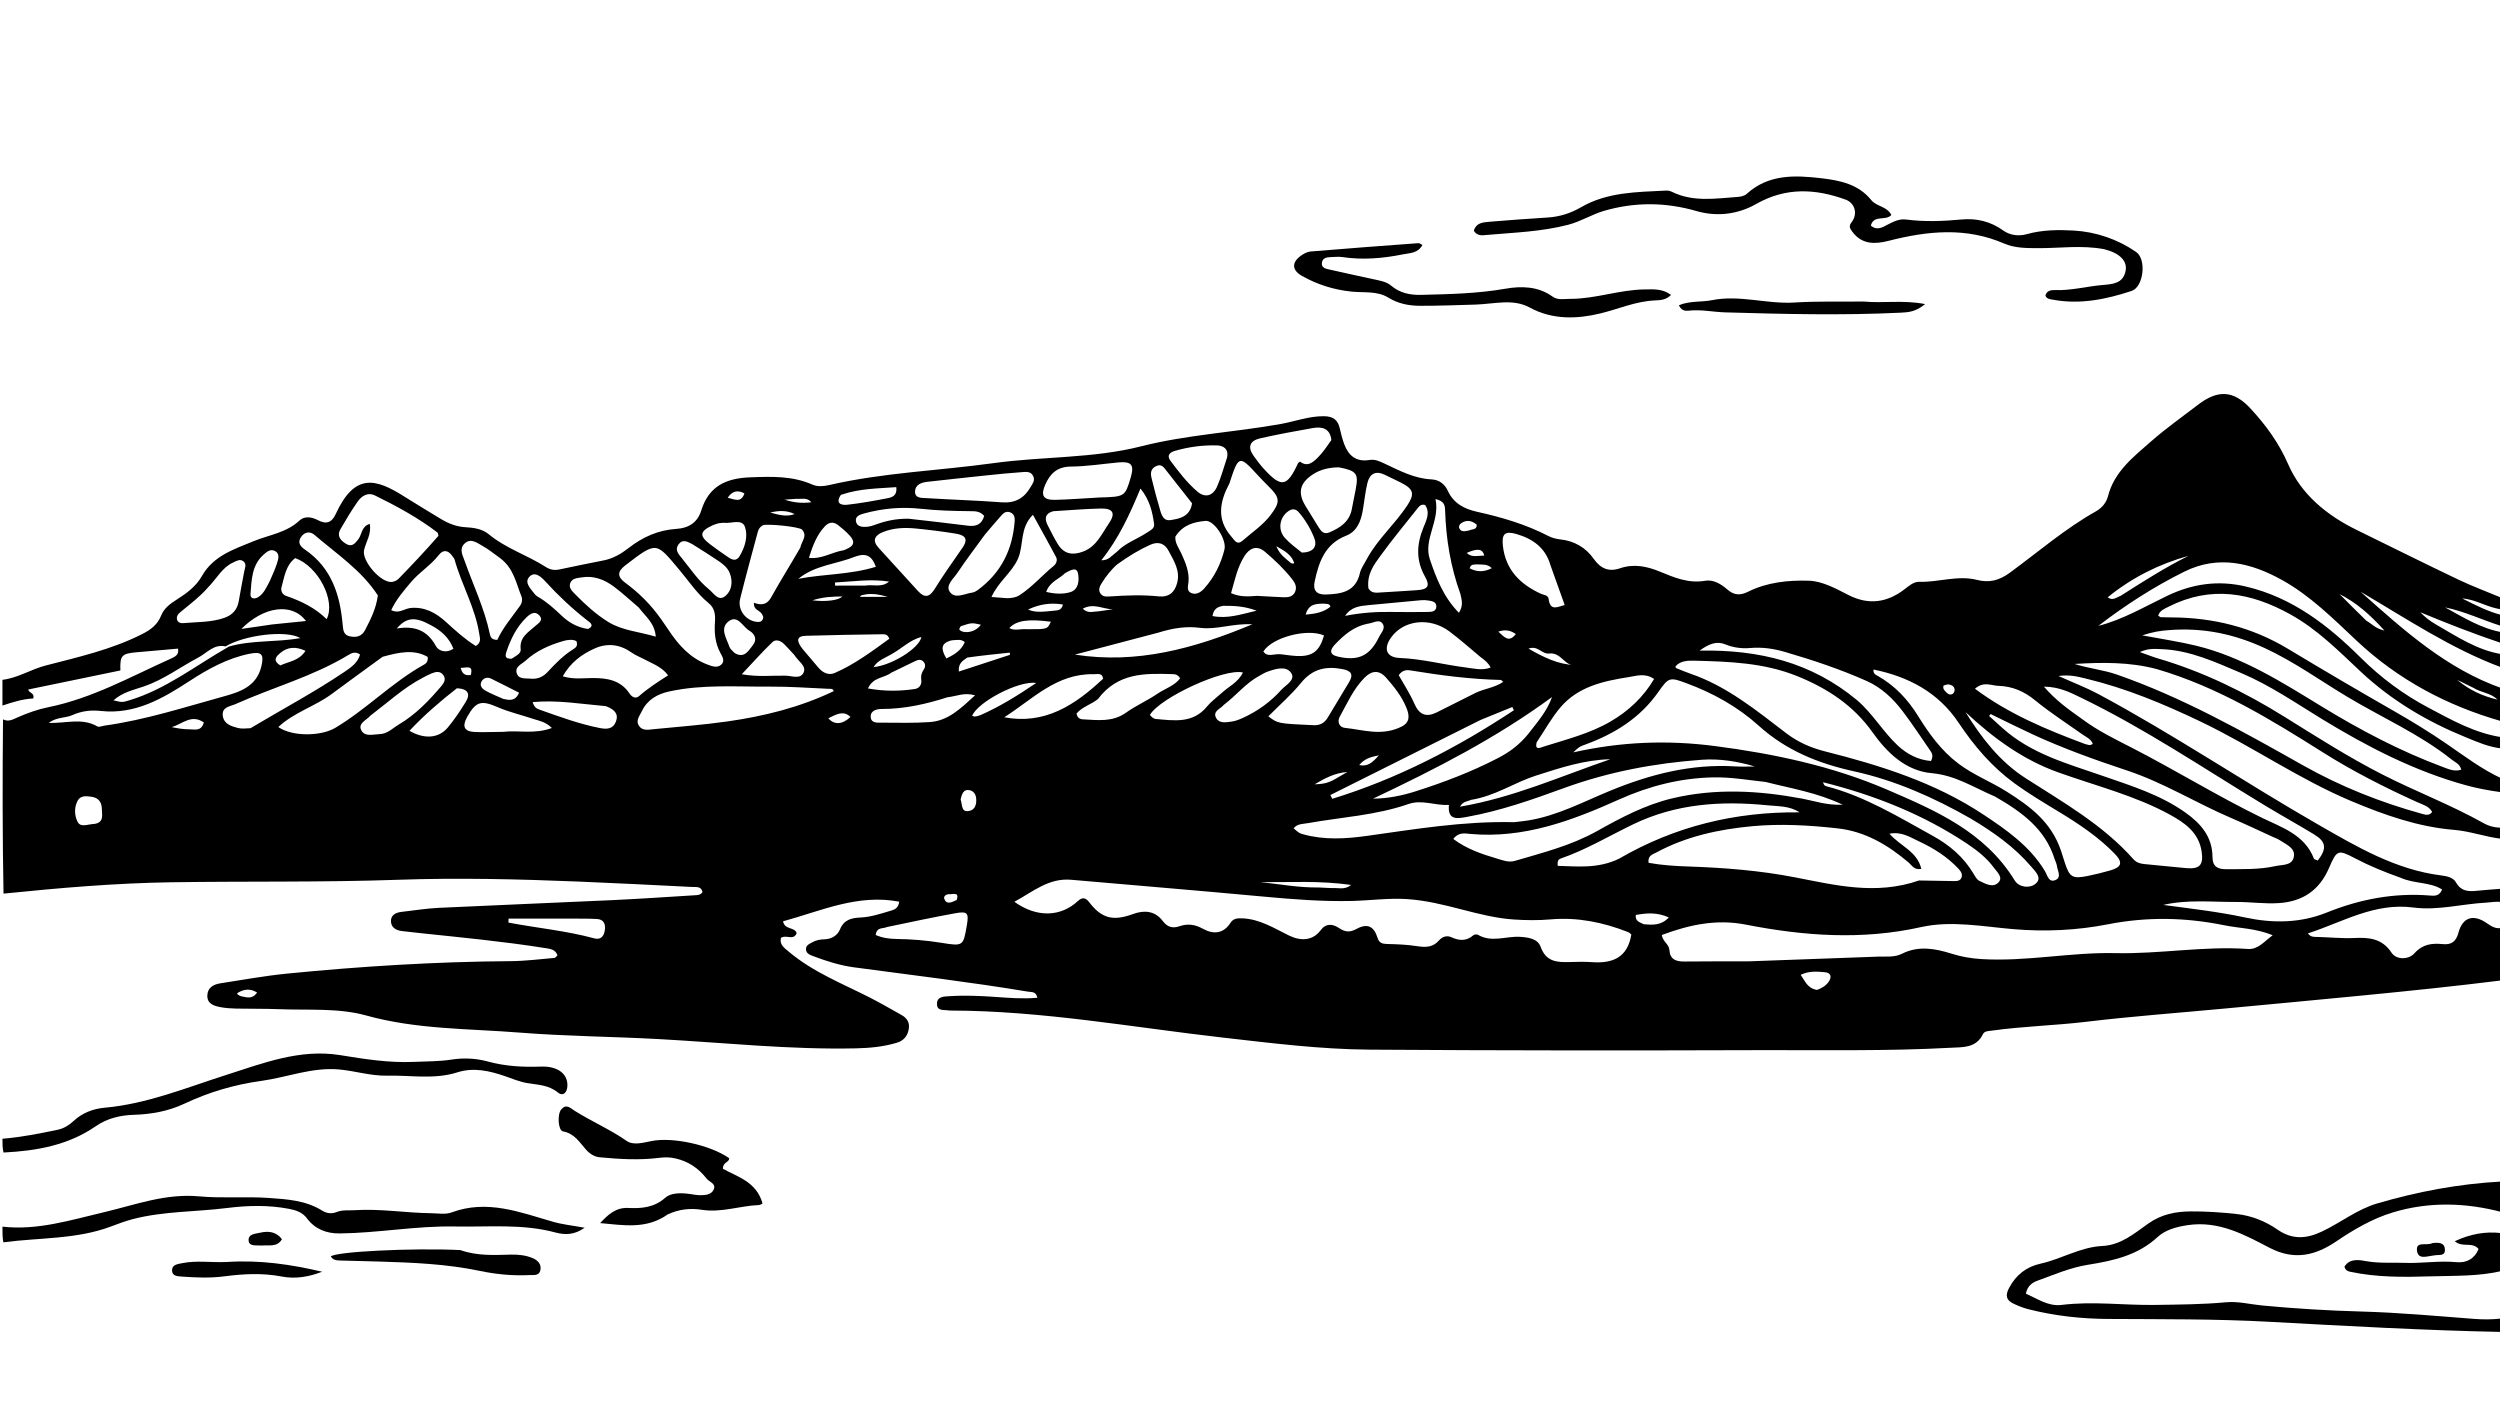 <svg version="1.1" id="Layer_1" xmlns="http://www.w3.org/2000/svg" xmlns:xlink="http://www.w3.org/1999/xlink" x="0px" y="0px"
	 width="100%" viewBox="0 0 1024 576" enable-background="new 0 0 1024 576" xml:space="preserve">
<path fill="#000000" opacity="1" stroke="none" 
	d="
M1025,401.531 
	C1005.959,403.917 986.923,405.878 967.876,407.737 
	C948.828,409.596 929.771,411.361 910.716,413.15 
	C892,414.908 873.238,416.275 854.581,418.516 
	C841.68,420.066 828.683,420.345 815.821,422.149 
	C814.487,422.336 812.855,422.285 812.239,423.55 
	C809.389,429.407 803.919,428.893 798.853,429.169 
	C772.552,430.605 746.219,430.052 719.903,430.142 
	C666.94,430.325 613.975,430.3 561.014,429.935 
	C540.873,429.797 520.85,427.272 500.831,424.992 
	C463.811,420.777 427.035,414.032 389.606,413.922 
	C389.273,413.921 388.932,413.941 388.608,413.88 
	C386.641,413.508 383.67,414.325 383.79,411.036 
	C383.898,408.067 386.744,408.191 388.774,408.052 
	C395.097,407.62 401.424,407.901 407.747,408.343 
	C413.357,408.735 418.979,409.219 424.902,408.686 
	C424.385,405.987 422.497,406.421 421.01,406.173 
	C397.365,402.23 373.562,399.429 349.814,396.221 
	C344.028,395.44 338.45,393.665 332.983,391.594 
	C331.525,391.042 330.041,390.429 330.135,388.595 
	C330.214,387.057 331.668,386.549 332.824,385.908 
	C334.318,385.08 335.942,384.779 337.632,384.742 
	C340.595,384.678 343.05,383.161 344.062,380.67 
	C345.716,376.599 348.9,375.985 352.494,375.812 
	C356.713,375.609 360.666,374.273 364.649,373.089 
	C366.174,372.636 367.941,372.209 368.322,369.336 
	C351.339,366.063 336.331,373.115 320.738,377.368 
	C321.412,380.961 325.455,379.587 326.33,382.21 
	C325.023,385.444 322.062,382.676 319.896,384.136 
	C319.158,386.915 321.278,388.292 323.155,389.871 
	C333.108,398.24 345.141,402.904 356.529,408.727 
	C360.818,410.92 364.983,413.355 369.193,415.7 
	C371.43,416.946 372.681,418.737 372.241,421.432 
	C371.766,424.339 370.189,426.256 367.331,427.114 
	C361.862,428.756 356.273,429.279 350.571,429.404 
	C323.542,429.999 296.69,427.075 269.763,425.606 
	C250.811,424.573 231.796,424.453 212.886,422.954 
	C191.88,421.289 170.696,421.694 149.995,415.946 
	C138.523,412.76 126.182,413.855 114.214,413.362 
	C108.389,413.122 102.551,413.249 96.721,413.118 
	C94.563,413.069 92.379,412.928 90.266,412.521 
	C87.589,412.005 84.79,411.153 84.926,407.682 
	C85.054,404.453 87.497,403.19 90.327,402.757 
	C99.375,401.372 108.398,399.698 117.496,398.797 
	C147.996,395.779 178.568,393.902 209.234,393.687 
	C215.201,393.645 221.165,392.865 227.125,392.362 
	C227.51,392.329 227.849,391.75 228.356,391.293 
	C227.458,388.751 225.112,388.621 223.119,388.304 
	C206.18,385.611 189.108,384.006 172.061,382.196 
	C169.579,381.932 167.1,381.645 164.62,381.356 
	C162.232,381.078 160.256,379.943 160.139,377.454 
	C160.015,374.831 162.063,373.785 164.435,373.512 
	C169.558,372.921 174.673,372.094 179.814,371.848 
	C203.432,370.716 227.061,369.809 250.681,368.702 
	C261.985,368.173 273.277,367.385 284.573,366.701 
	C285.727,366.631 286.937,366.625 287.749,365.386 
	C287.208,362.897 285.08,363.383 283.411,363.3 
	C267.778,362.516 252.145,361.705 236.505,361.074 
	C212.032,360.087 187.534,359.5 163.061,360.357 
	C132.077,361.44 101.091,360.905 70.109,361.38 
	C47.285,361.73 24.567,363.664 1.441,366.031 
	C1,342.312 1,318.625 1.234,294.642 
	C3.465,295.809 5.298,294.675 7.076,293.892 
	C11.199,292.075 15.417,290.552 19.832,289.66 
	C37.81,286.026 53.681,277.088 70.165,269.698 
	C71.749,268.987 73.431,268.108 72.92,265.675 
	C67.095,266.189 61.504,266.688 55.911,267.174 
	C49.844,267.702 49.103,268.501 49.31,274.618 
	C36.762,277.212 24.166,279.816 11.575,282.419 
	C11.839,283.997 14.258,283.669 13.647,286.098 
	C9.418,286.284 5.196,287.593 1,289 
	C1,285.639 1,282.277 1,278.458 
	C7.317,277.701 12.645,274.168 18.607,272.621 
	C32.124,269.113 45.815,266.056 58.398,259.631 
	C61.761,257.913 64.547,255.834 66.003,252.121 
	C67.204,249.059 69.893,247.156 72.581,245.464 
	C76.586,242.942 80.374,240.055 82.691,235.961 
	C87.397,227.646 95.736,225.028 103.703,221.735 
	C110.101,219.09 117.259,218.274 122.658,213.212 
	C124.802,211.202 127.845,211.796 130.244,213.073 
	C133.734,214.932 135.943,213.96 137.469,210.632 
	C145.303,193.54 153.913,196 165.534,203.341 
	C170.459,206.452 175.457,209.448 180.436,212.473 
	C183.601,214.396 186.915,215.751 190.727,215.947 
	C194.061,216.118 197.573,216.653 200.174,218.813 
	C207.203,224.65 215.955,227.37 223.511,232.204 
	C225.338,233.373 227.057,233.697 229.162,233.237 
	C235.182,231.923 241.235,230.762 247.275,229.541 
	C251.128,228.762 254.421,226.855 257.474,224.469 
	C263.251,219.952 269.653,217.104 277.085,216.628 
	C281.956,216.317 285.678,214.122 287.216,209.145 
	C290.28,199.233 297.208,195.886 307.291,195.512 
	C316.075,195.187 324.532,194.867 332.75,198.49 
	C334.921,199.447 337.376,199.197 339.663,198.67 
	C361.814,193.563 384.539,192.808 406.95,189.701 
	C427.069,186.911 447.655,187.832 467.432,182.81 
	C486.234,178.035 505.558,177.082 524.528,173.679 
	C530.402,172.625 536.024,170.455 542.166,170.478 
	C546.111,170.493 548.019,171.99 548.811,175.622 
	C549.271,177.733 549.834,179.839 550.573,181.866 
	C552.317,186.647 555.536,189.319 560.893,188.415 
	C563.209,188.025 565.117,188.957 567.088,189.878 
	C573.256,192.762 579.285,196.024 586.335,196.352 
	C589.435,196.496 591.756,198.266 592.998,200.978 
	C595.406,206.236 599.785,208.47 605.06,209.64 
	C615.163,211.882 625.038,214.792 634.287,219.581 
	C635.73,220.328 637.432,220.758 639.057,220.934 
	C644.882,221.566 649.49,224.235 652.84,228.97 
	C655.568,232.824 658.902,234.371 663.566,232.768 
	C669.242,230.819 674.626,231.953 680.064,234.202 
	C685.858,236.599 691.677,239.05 698.355,237.886 
	C701.764,237.292 704.937,239.19 707.445,241.396 
	C710.255,243.868 712.761,243.984 716.045,242.354 
	C723.837,238.485 732.45,237.603 740.865,237.861 
	C746.545,238.034 751.994,241.115 757.172,243.746 
	C765.386,247.917 772.893,246.848 780.006,241.431 
	C781.89,239.996 783.808,238.246 786.138,238.312 
	C794.052,238.537 801.845,235.514 809.808,237.534 
	C814.755,238.79 818.825,237.81 823.226,234.587 
	C834.891,226.044 845.887,216.524 858.562,209.4 
	C861.047,208.003 862.784,205.772 863.424,203.27 
	C866.011,193.153 873.82,187.184 881.013,180.856 
	C887.124,175.48 893.821,170.766 900.287,165.797 
	C908.402,159.562 914.871,159.834 921.776,167.296 
	C928.073,174.101 933.396,181.324 937.259,190.203 
	C942.592,202.462 952.984,211.02 965.14,216.984 
	C979.028,223.797 992.876,230.693 1006.835,237.357 
	C1012.535,240.079 1018.48,242.287 1024.656,244.864 
	C1025,246.389 1025,247.778 1024.621,249.561 
	C1018.83,248.929 1014.163,245.454 1008.523,245.136 
	C1013.868,247.807 1019.152,250.584 1025,252 
	C1025,253.389 1025,254.778 1024.667,256.448 
	C1016.763,253.979 1009.472,250.397 1001.507,248.782 
	C1009.045,252.923 1016.362,257.517 1025,259 
	C1025,260.389 1025,261.778 1024.671,263.445 
	C1013.284,259.623 1002.301,255.33 991.35,250.775 
	C993.228,252.731 995.281,254.347 997.522,255.637 
	C1006.265,260.67 1014.704,266.41 1025,268 
	C1025,269.714 1025,271.429 1024.689,273.405 
	C1003.901,265.678 985.76,253.422 966.895,242.377 
	C984.565,258.11 1002.084,273.994 1025,282 
	C1025,286.357 1025,290.714 1024.644,295.429 
	C1002.171,289.003 982.259,278.386 965.285,262.432 
	C955.708,253.432 946.323,244.029 934.75,237.589 
	C922.062,230.528 908.611,227.236 894.67,234.158 
	C882.215,240.342 870.545,247.856 859.493,256.357 
	C869.548,253.784 878.401,248.507 887.621,244.08 
	C898.025,239.086 908.636,237.537 920.106,240.283 
	C939.064,244.82 953.615,256.162 966.985,269.424 
	C975.223,277.596 984.399,284.42 994.597,289.823 
	C1004.278,294.953 1013.879,300.411 1025,302 
	C1025,303.389 1025,304.778 1024.621,306.551 
	C1019.294,305.987 1014.722,303.909 1010.106,302.037 
	C994.093,295.544 979.456,286.857 966.776,274.949 
	C957.82,266.539 949.174,257.794 938.221,251.699 
	C921.95,242.645 905.53,239.738 888.247,248.512 
	C886.559,249.369 884.65,250.051 883.994,252.138 
	C884.531,252.488 884.792,252.8 885.066,252.813 
	C886.558,252.88 888.054,252.885 889.549,252.892 
	C906.545,252.973 922.456,256.904 937.13,265.745 
	C951.668,274.503 966.31,283.094 981.04,291.524 
	C988.126,295.579 995.042,299.828 1001.788,304.44 
	C1009.32,309.589 1016.607,315.198 1025,319 
	C1025,320.714 1025,322.429 1024.619,324.505 
	C1019.534,323.811 1014.78,322.942 1010.137,321.666 
	C988.932,315.839 969.625,305.851 950.969,294.454 
	C940.182,287.864 929.739,280.653 918.028,275.7 
	C907.464,271.233 897.027,266.298 885.238,265.884 
	C882.584,265.791 879.922,265.483 876.496,267.101 
	C879.632,268.202 881.777,269.064 883.984,269.715 
	C902.316,275.115 919.322,283.404 935.493,293.46 
	C948.778,301.721 961.958,310.165 975.909,317.274 
	C989.548,324.224 1003.914,329.67 1017.297,337.175 
	C1019.592,338.462 1022.262,339.108 1025,339 
	C1025,340.389 1025,341.778 1024.61,343.573 
	C1017.858,342.777 1011.786,340.46 1005.219,339.921 
	C990.469,338.711 976.628,333.823 963.113,328.138 
	C941.587,319.083 922.37,305.608 901.334,295.548 
	C886.125,288.274 870.684,281.854 854.276,277.924 
	C851.029,277.146 847.707,276.234 843.161,276.896 
	C849.259,279.633 854.498,281.618 859.396,284.242 
	C890.224,300.757 919.225,320.361 949.548,337.76 
	C965.531,346.931 981.18,356.179 999.848,358.566 
	C1002.163,358.862 1004.799,359.341 1005.994,361.462 
	C1008.044,365.098 1011.07,365.232 1014.551,364.862 
	C1018.025,364.493 1021.516,364.281 1025,364 
	C1025,365.714 1025,367.429 1024.639,369.438 
	C1022.301,369.178 1020.339,369.614 1018.352,369.718 
	C1008.41,370.239 998.475,373.034 988.596,371.724 
	C972.587,369.6 959.61,377.689 945.303,382.322 
	C946.51,383.9 947.777,383.74 948.878,383.765 
	C954.012,383.879 959.11,384.446 964.285,384.209 
	C970.077,383.945 975.65,384.228 979.58,390.233 
	C981.529,393.21 986.546,393.159 988.949,390.474 
	C992.381,386.639 996.203,386.286 1000.594,386.712 
	C1004.169,387.059 1006.011,385.625 1006.973,382.048 
	C1008.684,375.685 1013.093,374.282 1018.606,378.143 
	C1020.599,379.539 1022.489,380.672 1025,380 
	C1025,387.021 1025,394.042 1025,401.531 
M92.362,264.776 
	C87.633,263.676 84.786,267.452 81.296,269.29 
	C73.862,273.208 67.102,278.351 59.023,281.133 
	C54.811,282.583 50.251,283.491 46.479,286.861 
	C50.087,287.744 50.079,287.715 53.027,286.825 
	C67.876,282.345 79.929,272.757 93.774,264.829 
	C103.183,262.096 113.082,263.149 123.04,261.375 
	C117.185,257.899 99.994,260.173 92.362,264.776 
M576.169,368.257 
	C568.662,367.79 561.208,368.855 553.727,369.03 
	C541.565,369.313 529.458,368.353 517.346,367.23 
	C491.169,364.803 464.967,362.651 438.778,360.355 
	C429.556,359.547 423.238,365.162 415.479,369.371 
	C424.757,376.009 434.53,375.565 441.555,369.021 
	C443.342,367.357 444.738,367.716 446.118,369.52 
	C451.268,376.255 455.929,377.381 464.125,374.373 
	C468.627,372.721 473.09,373.036 476.219,377.192 
	C478.155,379.763 480.265,380.363 483.142,379.378 
	C486.467,378.24 489.483,378.631 492.681,380.408 
	C496.88,382.742 501.046,382.597 504.001,377.999 
	C505.147,376.216 506.708,376.082 508.736,376.149 
	C515.989,376.391 521.901,380.229 528.055,383.225 
	C532.975,385.62 537.81,385.235 540.934,381.023 
	C543.141,378.047 545.952,378.428 548.411,380.093 
	C550.952,381.815 552.897,382.001 555.671,380.474 
	C559.997,378.093 562.759,379.362 564.222,384.08 
	C564.938,386.389 566.294,386.612 568.329,386.662 
	C572.309,386.761 576.321,386.912 580.245,387.521 
	C583.741,388.063 586.851,388.162 589.381,385.228 
	C590.709,383.687 592.624,383.051 594.364,383.847 
	C597.647,385.349 600.573,385.59 603.459,383.091 
	C603.87,382.736 604.913,382.613 605.367,382.883 
	C610.946,386.201 616.814,383.401 622.522,383.724 
	C626.068,383.924 629.868,384.518 631.042,387.806 
	C633.27,394.043 637.87,394.196 643.039,394.049 
	C646.034,393.964 649.047,393.873 652.029,394.093 
	C660.426,394.712 666.653,392.304 668.191,382.768 
	C667.871,382.527 667.412,381.997 666.833,381.77 
	C656.624,377.769 646.103,375.615 635.082,376.585 
	C630.097,377.023 625.133,376.959 620.131,376.634 
	C605.422,375.678 591.794,369.246 576.169,368.257 
M716.424,393.759 
	C734.054,393.117 751.683,392.476 769.313,391.833 
	C772.608,391.713 775.928,392.23 779.104,390.631 
	C785.854,387.232 792.75,388.529 799.474,390.657 
	C803.488,391.927 807.484,392.587 811.672,392.841 
	C830.026,393.951 848.132,389.979 866.461,390.401 
	C884.568,390.819 902.572,387.43 920.731,388.695 
	C924.877,388.984 927.275,385.748 930.892,383.066 
	C923.898,380.201 917.322,380.263 911.048,378.986 
	C895.237,375.768 879.464,375.441 863.483,378.581 
	C850.743,381.084 837.757,381.692 824.707,380.585 
	C812.118,379.518 799.255,376.975 786.887,379.736 
	C762.722,385.131 738.901,383.392 715.085,378.723 
	C702.945,376.343 691.824,378.821 680.666,382.977 
	C681.109,385.732 683.638,386.779 683.782,389.073 
	C684.031,393.023 686.519,393.878 689.962,393.836 
	C698.454,393.734 706.949,393.785 716.424,393.759 
M817.208,326.291 
	C808.727,322.711 801.069,317.568 791.281,316.696 
	C780.544,315.74 772.963,308.349 766.925,299.867 
	C759.093,288.864 748.488,281.947 736.169,276.955 
	C722.554,271.439 708.28,270.977 693.975,270.62 
	C691.376,270.555 688.297,270.616 686.264,272.945 
	C686.388,273.341 686.395,273.59 686.488,273.627 
	C688.467,274.423 690.43,275.267 692.445,275.96 
	C707.393,281.103 719.396,290.97 731.698,300.363 
	C736.394,303.949 741.627,306.272 747.386,307.728 
	C770.202,313.498 792.562,320.483 812.431,333.668 
	C822.026,340.035 831.431,346.599 837.576,356.747 
	C838.601,358.441 839.097,361.681 841.926,360.464 
	C844.533,359.343 842.75,356.648 842.506,354.646 
	C842.388,353.678 841.85,352.766 841.552,351.814 
	C837.721,339.589 828.274,332.659 817.208,326.291 
M786.016,360.645 
	C790.675,360.728 795.334,360.827 799.993,360.886 
	C801.323,360.903 802.828,360.989 803.426,359.462 
	C803.98,358.047 803.149,356.866 802.222,355.87 
	C797.618,350.92 791.977,347.401 785.926,344.579 
	C782.312,342.894 778.756,340.511 773.937,341.496 
	C778.282,346.549 785.341,348.706 786.967,355.905 
	C783.971,356.447 783.133,354.449 781.817,353.331 
	C773.293,346.093 764,340.54 752.58,339.285 
	C740.963,338.009 729.306,337.329 717.674,338.418 
	C704.023,339.695 690.697,342.561 678.469,349.162 
	C677.025,349.942 674.822,350.39 675.256,353.408 
	C680.684,354.411 686.256,354.731 691.848,354.928 
	C706.314,355.435 720.654,356.544 734.962,359.305 
	C751.51,362.498 768.275,366.804 786.016,360.645 
M807.233,335.3 
	C792.141,326.678 776.283,319.634 759.343,315.916 
	C744.7,312.703 731.589,307.372 720.358,297.239 
	C711.774,289.495 701.732,283.907 690.855,279.877 
	C684.031,277.35 683.52,277.296 679.325,283.32 
	C671.873,294.02 661.463,300.506 649.507,304.904 
	C646.945,305.846 646.922,305.783 644.429,308.171 
	C664.038,303.769 683.117,303.066 702.463,305.586 
	C726.665,308.738 750.438,313.758 772.817,323.378 
	C792.747,331.945 813.012,340.686 825.199,360.6 
	C826.984,363.517 831.329,363.977 833.738,362.014 
	C836.639,359.65 833.727,357.004 831.933,354.908 
	C825.136,346.967 816.758,340.99 807.233,335.3 
M843.198,316.417 
	C828.564,311.223 816.35,302.23 805.071,291.662 
	C811.667,302.317 819.116,311.944 829.679,318.738 
	C845.198,328.72 861.365,337.855 873.828,351.912 
	C874.994,353.227 876.481,353.756 878.239,353.91 
	C884.038,354.417 889.82,355.115 895.621,355.595 
	C900.99,356.039 902.593,354.27 901.804,348.865 
	C900.661,341.028 894.935,337.039 888.668,333.619 
	C874.542,325.909 858.956,322.03 843.198,316.417 
M620.245,336.764 
	C622.22,336.519 624.206,336.344 626.168,336.018 
	C637.986,334.055 648.497,328.433 659.391,323.944 
	C675.909,317.137 692.827,312.784 710.866,313.924 
	C713.5,314.091 716.154,313.947 718.799,313.947 
	C711.583,311.844 704.42,310.665 697.013,311.202 
	C677.659,312.605 658.798,316.159 640.515,322.827 
	C627.539,327.559 614.493,332.155 600.825,334.609 
	C596.832,335.326 592.889,336.082 593.477,329.7 
	C587.662,330.014 582.488,327.385 576.872,329.341 
	C563.567,333.975 549.467,334.698 535.719,337.162 
	C533.663,337.531 531.389,337.348 529.867,339.281 
	C532.218,341.313 532.222,341.3 533.976,341.779 
	C542.524,344.115 551.206,343.586 559.775,342.396 
	C579.541,339.65 599.231,336.279 620.245,336.764 
M883.415,274.057 
	C872.334,271.116 861.065,271.265 849.742,271.95 
	C855.455,273.793 861.442,274.336 867.106,276.309 
	C893.976,285.671 918.653,299.579 943.285,313.464 
	C958.785,322.201 975.052,328.646 992.104,333.355 
	C993.448,333.726 995.038,334.243 996.211,332.567 
	C994.875,330.132 992.306,329.568 990.112,328.575 
	C976.909,322.593 964.006,316.066 951.72,308.332 
	C930.295,294.845 908.787,281.497 883.415,274.057 
M844.203,348.509 
	C844.708,350.093 845.205,351.679 845.718,353.26 
	C847.689,359.336 848.848,360.062 855.153,358.79 
	C858.242,358.166 861.309,357.396 864.34,356.531 
	C869.098,355.175 869.626,353.254 866.194,349.709 
	C859.43,342.72 851.372,337.399 843.127,332.402 
	C837.012,328.695 830.877,325.035 825.099,320.819 
	C815.86,314.078 808.595,305.551 802.264,296.066 
	C793.972,283.641 781.841,277.188 767.38,274.233 
	C767.217,276.061 768.316,276.395 769.131,276.856 
	C776.096,280.801 781.313,286.323 785.57,293.155 
	C790.116,300.452 795.068,307.441 802.22,312.817 
	C808.412,317.471 815.545,320.196 821.991,324.273 
	C831.44,330.25 840.202,336.598 844.203,348.509 
M723.19,320.291 
	C716.09,319.522 709.038,318.28 701.852,318.412 
	C688.318,318.663 675.47,321.95 663.21,327.454 
	C643.766,336.184 624.089,343.576 602.146,341.57 
	C600.141,341.387 597.438,340.729 595.267,343.627 
	C600.704,347.736 606.907,349.829 613.169,351.674 
	C615.5,352.361 617.903,353.376 620.5,352.614 
	C631.992,349.244 643.606,346.323 654.209,340.376 
	C663.939,334.918 673.891,329.662 684.809,327.042 
	C702.587,322.775 720.444,323.798 738.295,327.137 
	C743.242,328.062 748.102,329.902 754.77,329.6 
	C744.087,324.574 733.899,323.019 723.19,320.291 
M820.257,298.257 
	C832.052,308.844 846.953,312.818 861.419,317.848 
	C873.013,321.88 884.819,325.519 895.051,332.757 
	C901.499,337.318 906.215,342.755 906.239,351.113 
	C906.25,354.815 908.279,356.045 911.657,356.021 
	C918.48,355.971 925.323,356.247 932.048,354.744 
	C934.855,354.117 938.797,354.628 939.529,351.078 
	C940.306,347.309 936.482,345.978 933.935,344.235 
	C932.986,343.585 931.851,343.204 930.792,342.721 
	C925.186,340.165 919.623,337.506 913.959,335.086 
	C899.585,328.946 886.271,320.585 871.301,315.617 
	C858.206,311.271 845.169,306.612 832.607,300.81 
	C826.802,298.128 821.086,295.251 815.33,292.462 
	C815.139,292.736 814.949,293.009 814.758,293.282 
	C816.412,294.792 818.065,296.301 820.257,298.257 
M888.392,258.095 
	C885.009,258.31 881.7,258.849 877.458,260.242 
	C885.589,261.78 892.654,262.805 899.56,264.483 
	C918.477,269.081 934.69,279.438 951.018,289.409 
	C966.839,299.07 983.153,307.669 1000.543,314.141 
	C1002.908,315.022 1005.339,316.177 1008.131,315.267 
	C1007.536,312.819 1005.601,312.237 1004.238,311.149 
	C991.128,300.685 975.739,293.98 961.471,285.424 
	C950.198,278.663 939.506,270.915 927.486,265.388 
	C915.312,259.79 902.665,256.98 888.392,258.095 
M983.177,359.495 
	C976.904,357.24 970.731,354.769 964.813,351.661 
	C957.589,347.867 957.22,348.002 953.917,355.629 
	C950.016,364.637 943.2,369.274 933.445,369.909 
	C927.595,370.29 921.799,369.42 915.982,369.446 
	C906.016,369.49 895.983,368.36 886.084,370.655 
	C897.325,372.181 908.551,373.422 919.628,375.805 
	C930.878,378.225 942.176,378.147 952.969,373.798 
	C966.646,368.286 980.667,365.62 995.409,366.818 
	C997.072,366.953 999.18,367.152 1000.294,364.343 
	C995.281,361.172 989.082,362.116 983.177,359.495 
M270.852,253.693 
	C271.887,255.199 272.942,256.691 273.953,258.213 
	C277.968,264.259 282.672,269.506 289.702,272.167 
	C291.621,272.893 293.681,273.721 295.364,272.292 
	C297.156,270.771 295.801,268.821 294.995,267.305 
	C292.873,263.311 292.548,259.084 292.852,254.715 
	C293.054,251.801 292.766,249.069 290.265,247.043 
	C285.565,243.236 282.263,238.193 278.427,233.616 
	C268.642,221.943 269.168,221.56 256.05,231.633 
	C252.742,234.173 252.894,236.329 256.084,238.683 
	C261.604,242.756 266.469,247.486 270.852,253.693 
M341.475,283.107 
	C341.227,281.941 340.235,282.174 339.486,282.142 
	C331.501,281.797 323.512,281.183 315.528,281.242 
	C301.735,281.342 287.863,280.233 274.203,283.199 
	C269.273,284.269 265.161,286.555 262.888,291.334 
	C261.985,293.235 260.24,295.143 261.745,297.338 
	C263.207,299.468 265.643,298.874 267.751,298.668 
	C277.851,297.678 287.988,296.924 298.027,295.489 
	C312.887,293.365 327.418,289.81 341.475,283.107 
M852.911,294.582 
	C859.21,299.295 866.295,302.726 873.221,306.283 
	C891.126,315.479 908.261,326.071 926.37,334.912 
	C934.506,338.884 943.979,341.819 947.773,351.664 
	C947.935,352.086 948.851,352.218 949.369,352.463 
	C953.153,347.582 952.801,344.768 947.879,341.783 
	C941.191,337.726 934.338,333.941 927.648,329.887 
	C902.743,314.798 878.585,298.432 852.29,285.73 
	C847.944,283.631 843.516,281.308 837.175,281.245 
	C842.119,286.937 847.222,290.552 852.911,294.582 
M179.586,219.469 
	C179.442,219 179.45,218.332 179.132,218.089 
	C171.201,212.013 162.44,207.303 153.52,202.91 
	C150.731,201.537 148.165,203.083 146.554,205.378 
	C143.979,209.048 141.663,212.911 139.423,216.799 
	C137.936,219.38 139.333,221.197 141.518,222.619 
	C144.052,224.268 145.32,222.774 146.784,220.852 
	C148.275,218.895 148.015,215.589 151.454,214.591 
	C152.237,218.755 149.893,221.885 149.112,225.323 
	C148.101,229.777 156.139,239.023 160.647,238.347 
	C161.577,238.208 162.626,237.707 163.277,237.038 
	C168.717,231.448 174.076,225.78 179.586,219.469 
M560.039,228.648 
	C564.417,220.709 571.321,214.686 576.306,207.203 
	C579.521,202.377 579.102,200.407 574.019,197.788 
	C571.801,196.645 569.519,195.626 567.283,194.516 
	C563.533,192.654 561.04,193.986 560.104,197.784 
	C559.193,201.482 558.852,205.317 558.188,209.08 
	C557.408,213.505 555.871,217.655 551.352,219.425 
	C542.691,222.817 540.167,230.238 538.474,238.253 
	C537.719,241.825 539.297,243.628 543.044,243.51 
	C549.464,243.307 555.313,242.417 557.043,234.652 
	C557.463,232.764 558.784,231.077 560.039,228.648 
M663.167,351.718 
	C685.986,338.469 710.687,332.445 737.088,332.739 
	C733.01,330.043 728.463,330.301 724.116,329.863 
	C705.131,327.95 686.573,329.138 669.004,337.608 
	C659.122,342.372 649.677,348.069 639.24,351.666 
	C638.441,351.941 637.818,352.529 638.053,354.653 
	C646.223,354.862 654.498,355.905 663.167,351.718 
M156.722,269.016 
	C149.756,274.102 142.758,279.146 135.832,284.287 
	C129.037,289.329 120.5,291.735 113.999,297.789 
	C119.77,301.82 131.52,301.583 137.307,298.139 
	C150.18,290.477 160.641,279.446 173.783,272.17 
	C174.618,271.707 175.372,270.924 175.185,269.068 
	C169.516,265.823 163.474,267.174 156.722,269.016 
M29.401,293.005 
	C26.555,294.184 23.154,293.678 19.941,296.117 
	C27.062,296.324 33.705,293.924 39.891,297.55 
	C40.563,297.944 41.815,297.35 42.798,297.214 
	C59.481,294.91 75.468,289.701 91.62,285.257 
	C98.27,283.427 105.143,281.168 107.069,272.879 
	C108.204,267.996 107.219,266.771 102.189,267.789 
	C93.069,269.635 85.163,274.048 77.455,279.067 
	C66.521,286.186 55.304,292.697 41.412,291.221 
	C37.574,290.813 33.765,291.044 29.401,293.005 
M760.663,286.805 
	C767.036,292.249 771.224,299.661 777.301,305.348 
	C781.188,308.986 785.777,311.298 790.947,311.704 
	C792.082,309.428 791.236,308.326 790.482,307.237 
	C786.787,301.904 783.241,296.457 779.316,291.299 
	C775.357,286.097 770.625,281.619 764.543,278.909 
	C753.745,274.098 742.553,270.392 731.219,267.061 
	C726.521,265.679 721.821,265.005 716.953,265.419 
	C713.419,265.72 710.018,265.293 706.692,263.936 
	C703.214,262.516 700.172,263.602 696.139,266.489 
	C720.576,266.046 741.948,271.271 760.663,286.805 
M629.387,304.114 
	C628.577,307.536 631.042,306.196 632.215,305.825 
	C641.559,302.868 651.148,300.509 659.715,295.512 
	C667.084,291.214 673.114,285.534 677.517,278.119 
	C673.852,275.555 670.313,276.837 666.979,277.361 
	C656.688,278.979 646.467,281.241 639.277,289.596 
	C635.615,293.85 632.873,298.896 629.387,304.114 
M167.926,249.053 
	C173.885,248.402 178.585,251.005 182.778,254.85 
	C186.663,258.412 190.571,261.934 194.899,264.608 
	C197.214,263.156 196.592,261.477 196.346,259.844 
	C194.717,249.019 189.059,239.528 186.17,229.12 
	C186.044,228.664 185.627,228.29 185.35,227.874 
	C183.689,225.383 181.615,224.894 179.721,227.34 
	C176.418,231.606 171.721,234.395 168.301,238.484 
	C165.322,242.045 162.232,245.576 160.239,249.917 
	C163.267,251.421 165.082,249.612 167.926,249.053 
M394.464,224.013 
	C397.112,219.936 394.111,219.001 391.159,218.525 
	C385.752,217.654 380.305,216.98 374.853,216.456 
	C370.36,216.025 365.843,216.238 361.594,217.961 
	C358.333,219.283 357.107,221.366 359.9,224.42 
	C365.277,230.299 370.62,236.21 376.004,242.082 
	C378.758,245.086 380.772,244.631 382.934,241.101 
	C386.398,235.449 390.328,230.083 394.464,224.013 
M327.818,224.291 
	C328.195,221.844 330.929,219.566 328.509,216.934 
	C327.382,215.71 313.876,214.403 312.436,215.173 
	C311.332,215.764 310.696,216.706 310.387,217.866 
	C307.95,227.011 305.424,236.134 303.15,245.319 
	C302.068,249.692 305.372,254.112 309.74,254.686 
	C310.749,254.819 311.789,254.849 312.364,253.796 
	C312.924,252.768 312.419,251.94 311.769,251.096 
	C310.834,249.882 308.602,249.753 308.802,246.886 
	C311.726,247.989 314.125,247.829 315.861,244.686 
	C319.551,238.004 323.644,231.545 327.818,224.291 
M626.027,300.547 
	C629.6,295.878 633.591,291.491 635.709,285.504 
	C612.878,302.311 587.858,315.068 562.382,327.134 
	C568.435,327.08 574.148,325.93 579.806,324.132 
	C591.392,320.451 602.687,316.141 613.509,310.544 
	C618.192,308.122 622.276,305.173 626.027,300.547 
M204.88,228.632 
	C202.438,226.909 200.118,224.961 197.515,223.53 
	C195.313,222.321 192.786,220.224 190.24,222.693 
	C188.019,224.849 189.461,227.349 190.288,229.682 
	C193.839,239.698 198.487,249.334 200.67,259.829 
	C200.892,260.896 201.405,262.115 203.712,262.086 
	C205.933,257.142 209.722,252.774 213.049,248.072 
	C213.861,246.926 214.058,245.427 213.561,244.221 
	C211.373,238.906 210.487,232.865 204.88,228.632 
M154.772,243.892 
	C148.073,233.562 137.863,226.88 128.773,219.055 
	C126.983,217.515 124.654,217.815 123.194,220.13 
	C121.71,222.482 123.331,224.035 124.938,225.136 
	C135.834,232.601 139.315,243.715 140.376,256.046 
	C140.555,258.13 140.762,260.121 143.263,260.64 
	C145.928,261.193 148.203,260.71 149.575,258.014 
	C151.758,253.727 154.018,249.475 154.772,243.892 
M560.497,240.959 
	C561.733,243.208 563.898,242.746 565.828,242.653 
	C570.641,242.423 575.445,242.019 580.256,241.745 
	C584.792,241.487 585.916,240.126 583.695,236.187 
	C579.903,229.463 580.237,223.001 583.036,216.073 
	C584.171,213.264 585.936,209.962 583.724,206.85 
	C582.266,206.452 581.51,207.1 580.875,207.904 
	C575.718,214.431 570.384,220.832 565.504,227.562 
	C562.821,231.262 559.819,235.08 560.497,240.959 
M457.653,231.14 
	C455.1,233.326 453.089,235.965 451.306,238.786 
	C450.491,240.075 449.757,241.488 450.662,242.975 
	C451.566,244.458 453.089,244.405 454.656,244.298 
	C461.291,243.843 467.932,243.59 474.571,244.27 
	C478.761,244.7 481.144,242.679 482.17,238.744 
	C483.484,233.703 480.804,229.705 478.661,225.622 
	C477.015,222.486 474.392,221.674 471.091,223.16 
	C466.526,225.215 462.284,227.814 457.653,231.14 
M102.615,298.27 
	C115.44,290.591 128.668,283.578 141.074,275.206 
	C143.73,273.413 146.503,271.546 147.493,268.085 
	C145.575,266.725 144.044,267.467 142.632,268.323 
	C128.17,277.086 111.827,281.51 96.541,288.366 
	C94.265,289.387 90.757,289.516 91.264,293.24 
	C91.717,296.56 94.704,297.485 97.475,298.183 
	C98.889,298.538 100.42,298.426 102.615,298.27 
M574.084,297.621 
	C577.651,295.837 577.303,292.964 576.098,289.974 
	C574.21,285.29 571.112,281.384 567.81,277.642 
	C564.87,274.31 561.891,274.572 558.867,277.631 
	C554.346,282.205 551.833,288.054 548.774,293.539 
	C547.599,295.646 548.564,297.909 550.904,298.143 
	C558.368,298.893 565.916,301.682 574.084,297.621 
M503.571,198.003 
	C499.611,205.438 498.147,212.724 504.403,219.832 
	C505.775,221.392 506.671,223.46 509.015,221.405 
	C512.872,218.023 517.227,215.176 520.379,211.029 
	C524.478,205.636 524.348,203.901 519.647,199.252 
	C518.114,197.737 516.617,196.183 515.155,194.599 
	C507.544,186.352 507.36,186.392 503.571,198.003 
M606.373,269.086 
	C602.148,265.586 598.057,261.906 593.668,258.626 
	C585.646,252.629 574.772,253.933 569.683,261.265 
	C566.561,265.765 567.885,269.298 573.309,269.507 
	C582.527,269.861 591.39,272.274 600.457,273.407 
	C603.72,273.815 607.112,274.753 610.568,273.438 
	C609.58,271.504 608.276,270.48 606.373,269.086 
M263.627,269.906 
	C262.006,269.061 260.262,268.388 258.785,267.34 
	C254.039,263.972 248.921,263.263 243.684,265.565 
	C238.31,267.928 233.693,271.362 230.495,277.025 
	C235.024,278.358 238.848,277.745 242.614,277.725 
	C248.666,277.693 254.225,278.556 257.909,284.139 
	C258.818,285.518 260.38,286.341 261.749,285.133 
	C265.321,281.98 269.32,279.399 273.655,276.621 
	C270.982,273.055 267.423,271.946 263.627,269.906 
M538.052,297.043 
	C540.607,297.167 542.518,296.167 543.844,293.93 
	C546.719,289.078 549.666,284.268 552.565,279.43 
	C554.521,276.165 553.401,274.738 549.793,274.052 
	C543.044,272.768 537.57,273.986 532.955,279.647 
	C528.934,284.578 524.059,288.812 519.521,293.395 
	C523.39,296.374 523.39,296.374 538.052,297.043 
M450.401,203.766 
	C460.71,203.489 460.836,203.408 463.138,195.592 
	C464.68,190.356 463.463,188.898 457.995,189.416 
	C451.564,190.024 445.136,191.056 438.701,191.101 
	C433.11,191.139 430.166,193.903 428.14,198.505 
	C426.198,202.917 427.274,204.83 432.099,204.737 
	C437.893,204.626 443.679,204.123 450.401,203.766 
M548.353,191.417 
	C544.457,191.46 540.749,192.258 537.494,194.479 
	C532.352,197.987 531.508,201.879 534.671,207.141 
	C536.466,210.127 538.296,213.092 540.148,216.043 
	C541.164,217.662 542.289,219.021 544.576,218.043 
	C549.029,216.141 552.785,213.647 553.729,208.415 
	C554.229,205.641 554.846,202.887 555.354,200.114 
	C556.48,193.973 555.62,192.788 548.353,191.417 
M403.062,194.826 
	C395.29,195.665 387.514,196.469 379.749,197.361 
	C377.3,197.642 374.83,198.582 374.794,201.373 
	C374.758,204.166 377.578,203.916 379.382,204.031 
	C389.672,204.684 399.988,204.967 410.266,205.75 
	C415.791,206.171 419.493,204.108 422.168,199.439 
	C423.025,197.943 424.077,196.663 423.14,194.888 
	C422.158,193.03 420.343,193.262 418.725,193.377 
	C413.749,193.732 408.783,194.213 403.062,194.826 
M545.328,180.236 
	C544.808,175.506 541.613,174.652 537.748,175.328 
	C530.539,176.589 523.336,177.926 516.198,179.532 
	C511.811,180.519 510.943,183.178 513.497,186.746 
	C514.851,188.639 516.262,190.514 517.835,192.223 
	C524.854,199.847 527.187,199.416 531.638,189.818 
	C531.761,189.551 532.111,189.388 532.477,189.072 
	C535.488,191.412 537.766,189.411 539.759,187.425 
	C541.746,185.445 543.356,183.086 545.328,180.236 
M474.505,259.114 
	C463.09,262.119 451.674,265.123 440.258,268.127 
	C465.568,272.071 488.939,265.739 512.978,255.708 
	C504.914,255.256 498.355,258.05 491.558,257.162 
	C486.017,256.439 480.606,257.205 474.505,259.114 
M403.447,218.938 
	C399.652,224.17 395.716,229.308 392.129,234.679 
	C390.561,237.026 387.184,239.76 389.025,242.416 
	C391.186,245.533 395.123,243.116 398.279,242.716 
	C399.051,242.618 399.842,242.153 400.492,241.677 
	C410.091,234.646 414.813,225.002 415.622,213.279 
	C415.721,211.84 415.349,210.607 413.98,209.947 
	C412.582,209.273 411.349,209.808 410.404,210.863 
	C408.191,213.331 406.049,215.862 403.447,218.938 
M572.912,276.55 
	C575.078,280.429 577.57,284.168 579.323,288.226 
	C581.277,292.749 584.13,293.905 588.377,291.845 
	C593.735,289.245 598.992,286.438 604.346,283.83 
	C607.96,282.069 612.18,281.708 615.717,279.298 
	C615.208,278.883 614.969,278.518 614.723,278.512 
	C602.262,278.211 589.94,276.617 577.662,274.592 
	C575.943,274.309 574.358,274.559 572.912,276.55 
M261.641,248.851 
	C258.226,245.955 254.948,242.874 251.359,240.213 
	C247.541,237.382 243.178,235.693 238.29,236.495 
	C236.564,236.778 234.363,236.794 233.591,238.791 
	C232.801,240.839 234.463,242.24 235.7,243.505 
	C239.769,247.666 244.082,251.597 249.032,254.678 
	C254.885,258.321 261.685,258.702 268.606,260.78 
	C268.146,255.109 264.472,252.646 261.641,248.851 
M481.433,219.798 
	C481.206,222.483 482.89,224.499 483.896,226.743 
	C485.534,230.397 487.149,234.045 486.824,238.191 
	C486.685,239.966 485.831,242.154 488.114,242.98 
	C490.176,243.727 491.979,242.479 493.362,240.918 
	C497.412,236.346 500.072,230.99 501.53,225.123 
	C502.544,221.039 497.318,213.012 493.734,213.358 
	C489.167,213.8 484.557,214.881 481.433,219.798 
M449.735,286.314 
	C446.951,288.573 443.23,289.53 440.957,292.241 
	C441.231,293.989 442.286,294.574 443.466,294.633 
	C449.549,294.937 455.639,295.887 461.208,291.909 
	C465.238,289.029 469.887,287.023 473.978,284.216 
	C477.1,282.075 481.057,280.949 483.381,277.826 
	C482.354,276.138 481.142,276.149 479.995,276.115 
	C468.924,275.789 457.862,275.515 449.735,286.314 
M412.42,245.019 
	C414.255,244.987 416.028,244.816 417.65,243.762 
	C422.832,240.396 426.834,235.663 431.586,231.799 
	C432.668,230.919 433.233,229.436 432.571,228.182 
	C429.609,222.564 426.487,217.031 423.089,210.861 
	C417.557,216.299 419.429,223.328 416.946,228.896 
	C414.418,234.565 408.935,238.248 406.11,244.528 
	C408.675,244.751 410.138,244.879 412.42,245.019 
M635.066,231.506 
	C633.023,224.348 627.845,220.672 621.029,218.709 
	C616.413,217.381 615.031,218.696 615.583,223.589 
	C616.698,233.461 622.696,239.325 631.212,243.239 
	C632.374,243.774 634.11,243.679 634.32,245.328 
	C634.987,250.59 638.079,248.455 640.907,247.833 
	C638.994,242.444 637.177,237.328 635.066,231.506 
M328.74,265.828 
	C330.894,268.368 333.051,270.904 335.201,273.448 
	C336.982,275.557 339.41,276.737 341.88,275.663 
	C350.091,272.093 357.196,266.742 364.27,261.633 
	C363.613,259.856 362.502,259.773 361.566,259.788 
	C351.073,259.948 340.579,260.098 330.09,260.42 
	C325.977,260.547 326.294,262.701 328.74,265.828 
M805.85,345.659 
	C787.702,333.544 767.77,325.692 746.738,320.408 
	C746.943,321.405 747.415,321.884 747.973,322.028 
	C763.797,326.097 777.561,334.592 791.659,342.356 
	C798.468,346.106 804.26,350.99 808.295,357.771 
	C808.967,358.9 809.705,360.307 810.778,360.815 
	C813.23,361.977 816.292,363.791 818.535,361.49 
	C820.588,359.384 818.034,357.233 816.717,355.439 
	C813.93,351.639 810.334,348.682 805.85,345.659 
M85.165,240.652 
	C81.868,244.434 77.886,247.442 74.028,250.598 
	C73.006,251.434 72.016,252.543 72.602,254.033 
	C73.011,255.071 74.1,255.321 75.13,255.228 
	C80.741,254.722 86.448,254.971 91.885,253.075 
	C95.15,251.936 97.164,249.759 97.78,246.319 
	C98.512,242.233 99.242,238.147 100.034,234.072 
	C100.316,232.621 101.145,231.058 99.689,229.911 
	C98.272,228.793 96.81,229.805 95.487,230.404 
	C91.019,232.425 88.886,236.842 85.165,240.652 
M431.383,209.4 
	C428.095,210.298 427.734,212.398 429.117,215.11 
	C430.469,217.762 431.78,220.45 433.35,222.971 
	C435.859,226.997 439.393,227.55 443.697,225.9 
	C449.18,223.798 451.239,218.683 454.2,214.397 
	C457.025,210.308 455.953,208.197 451.048,208.293 
	C444.767,208.417 438.494,208.954 431.383,209.4 
M514.934,244.072 
	C518.577,244.266 522.218,244.504 525.863,244.636 
	C527.752,244.705 529.613,244.387 530.479,242.399 
	C531.308,240.494 530.498,238.816 529.332,237.323 
	C526.044,233.113 522.192,229.441 518.13,226.006 
	C514.734,223.134 511.788,224.539 509.753,227.723 
	C506.791,232.359 505.763,237.725 504.242,242.947 
	C507.82,244.535 510.95,244.361 514.934,244.072 
M151.668,293.169 
	C150.146,294.97 146.677,296.189 147.892,298.912 
	C149.265,301.99 152.831,300.773 155.543,300.692 
	C158.731,300.597 160.89,298.209 163.43,296.709 
	C170.24,292.687 175.633,287.062 180.7,281.107 
	C181.764,279.857 182.812,278.306 181.644,276.602 
	C180.35,274.715 178.486,275.119 176.722,275.849 
	C175.5,276.355 174.332,276.996 173.156,277.607 
	C165.438,281.62 159.09,287.534 151.668,293.169 
M606.393,294.912 
	C585.901,305.157 565.409,315.403 544.917,325.648 
	C545.175,326.164 545.433,326.68 545.691,327.196 
	C572.39,318.989 596.866,306.251 620.074,290.929 
	C619.863,290.486 619.653,290.043 619.442,289.6 
	C615.329,291.284 611.217,292.967 606.393,294.912 
M451.831,278.005 
	C451.486,275.423 449.467,276.195 447.961,276.16 
	C432.747,275.8 422.866,286.488 411.33,293.808 
	C427.874,296.895 440.187,288.947 451.831,278.005 
M854.135,304.788 
	C855.071,304.896 855.995,305.681 857.184,304.652 
	C856.47,302.654 854.535,301.936 852.965,300.824 
	C846.453,296.209 839.716,291.865 833.547,286.827 
	C829.048,283.153 824.254,281.09 818.579,280.926 
	C815.648,280.842 812.517,278.947 808.946,282.104 
	C822.756,292.421 837.982,298.761 854.135,304.788 
M502.645,187.267 
	C503.266,183.896 501.147,182.512 498.435,182.439 
	C492.618,182.282 486.842,183.042 481.239,184.674 
	C479.34,185.227 477.721,186.459 479.393,188.689 
	C482.78,193.209 486.201,197.762 490.525,201.414 
	C493.62,204.028 496.825,203.151 498.517,199.294 
	C500.111,195.661 501.155,191.788 502.645,187.267 
M500.37,283.866 
	C503.287,281.174 507.207,279.459 509.101,275.455 
	C501.49,273.592 475.159,285.762 471.012,292.812 
	C471.317,293.149 471.595,293.568 471.976,293.848 
	C472.367,294.137 472.845,294.443 473.307,294.483 
	C480.895,295.14 488.61,296.454 494.394,289.382 
	C495.948,287.481 497.98,285.972 500.37,283.866 
M501.253,288.725 
	C499.912,290.383 496.588,291.273 498.148,294.113 
	C499.433,296.455 502.282,295.857 504.541,295.546 
	C506.146,295.325 507.733,294.671 509.226,293.988 
	C515.179,291.26 520.43,287.466 524.783,282.612 
	C526.623,280.56 530.87,278.493 528.809,275.569 
	C526.722,272.606 522.456,273.949 519.139,275.127 
	C517.902,275.567 516.775,276.322 515.608,276.952 
	C510.27,279.835 506.556,284.696 501.253,288.725 
M363.304,379.71 
	C361.722,380.503 359.07,379.585 358.693,382.973 
	C361.377,384.174 364.279,384.56 367.209,384.6 
	C373.35,384.682 379.445,385.181 385.508,386.159 
	C394.55,387.617 394.553,387.598 396.036,378.907 
	C396.878,373.976 396.304,373.169 391.37,374.054 
	C382.242,375.692 373.174,377.658 363.304,379.71 
M120.913,228.599 
	C117.013,231.579 116.535,236.201 115.327,240.438 
	C114.87,242.043 115.688,243.572 117.217,244.095 
	C123.313,246.178 129.039,248.933 133.801,253.613 
	C137.617,246.021 130.304,231.91 120.913,228.599 
M598.194,243.328 
	C594.198,232.294 592.284,220.882 591.923,209.176 
	C591.863,207.259 591.75,205.203 587.965,204.427 
	C589.948,213.313 582.909,220.88 585.66,229.056 
	C588.235,236.708 591.253,244.617 597.59,251.008 
	C599.388,247.983 598.81,246.033 598.194,243.328 
M206.062,299.762 
	C212.396,299.047 219.027,300.813 226.052,298.186 
	C223.431,295.602 221.037,295.33 218.889,294.608 
	C213.856,292.917 208.62,291.724 203.771,289.625 
	C197.157,286.762 194.926,287.229 191.358,293.649 
	C189.137,297.646 190.144,299.662 194.657,299.836 
	C198.148,299.972 201.652,299.794 206.062,299.762 
M388.11,285.596 
	C379.385,288.38 370.533,290.396 361.297,290.395 
	C359.106,290.395 356.475,291.002 356.648,293.726 
	C356.815,296.358 359.569,295.996 361.454,296.005 
	C367.92,296.038 374.407,296.202 380.848,295.759 
	C388.383,295.242 393.398,290.271 399.397,284.807 
	C394.87,283.518 391.94,285.171 388.11,285.596 
M372.217,212.472 
	C380.298,213.41 388.389,214.274 396.455,215.322 
	C399.947,215.775 402.161,214.71 403.125,211.331 
	C401.466,209.348 399.411,209.391 397.447,209.374 
	C390.632,209.316 383.837,209.128 377.044,208.388 
	C369.217,207.536 361.443,208.238 353.843,210.337 
	C352.304,210.762 350.245,211.417 350.586,213.489 
	C350.956,215.737 353.129,215.906 354.98,215.788 
	C356.27,215.705 357.569,215.274 358.8,214.825 
	C362.897,213.328 367.086,212.404 372.217,212.472 
M283.663,222.942 
	C281.735,221.967 279.677,220.596 277.926,222.987 
	C276.264,225.256 277.946,226.99 279.319,228.675 
	C282.862,233.029 285.946,237.769 290.376,241.369 
	C292.461,243.064 294.297,246.615 297.274,243.985 
	C299.759,241.791 300.235,238.197 298.925,234.797 
	C298.045,232.517 296.19,231.069 294.282,229.767 
	C291.003,227.531 287.628,225.438 283.663,222.942 
M248.134,289.24 
	C238.268,288.382 228.422,286.649 218.165,287.574 
	C218.855,289.881 219.98,290.311 221.05,290.688 
	C229.168,293.55 237.239,296.545 245.735,298.212 
	C248.712,298.796 251.161,298.58 252.3,295.512 
	C253.473,292.355 251.629,290.534 248.134,289.24 
M325.311,268.219 
	C323.954,266.767 322.632,265.279 321.228,263.872 
	C319.804,262.444 317.809,261.631 316.323,263.062 
	C312.26,266.975 308.508,271.211 303.825,276.175 
	C310.706,277.381 316.313,276.625 321.854,276.759 
	C324.348,276.82 327.824,278.328 329.151,275.485 
	C330.419,272.77 327.042,270.998 325.311,268.219 
M187.144,281.916 
	C180.333,287.239 173.797,292.846 167.715,299.334 
	C173.881,302.906 179.722,302.38 183.368,298.046 
	C186.131,294.764 188.53,291.138 190.78,287.474 
	C192.766,284.24 191.724,282.103 187.144,281.916 
M457.522,225.963 
	C460.951,222.411 465.671,220.886 469.675,218.234 
	C471.068,217.311 472.976,216.535 472.72,214.651 
	C472.04,209.643 470.9,204.723 467.128,200.101 
	C462.808,210.581 458.165,220.679 451.092,229.483 
	C454.111,229.613 455.284,227.61 457.522,225.963 
M488.263,206.15 
	C484.789,201.737 481.301,197.335 477.851,192.904 
	C476.709,191.439 475.717,189.801 473.44,190.974 
	C471.204,192.125 471.181,193.982 471.74,196.072 
	C472.68,199.585 473.451,203.15 474.548,206.613 
	C475.41,209.33 475.751,213.583 479.426,213.031 
	C482.944,212.501 487.462,211.706 488.263,206.15 
M602.465,327.638 
	C601.147,328.313 599.313,328.134 597.977,330.424 
	C619.941,326.68 639.457,317.868 659.595,310.989 
	C648.972,311.198 639.115,314.507 629.184,317.668 
	C620.335,320.485 612.535,326.026 602.465,327.638 
M560.02,255.507 
	C554.537,256.625 550.506,260.063 546.82,263.948 
	C544.91,265.962 544.169,268.059 547.935,268.933 
	C556.346,270.885 561.096,268.668 564.86,260.889 
	C565.685,259.184 567.672,257.379 566.299,255.44 
	C564.844,253.385 562.644,255.236 560.02,255.507 
M294.3,214.343 
	C293.512,214.6 292.687,214.778 291.943,215.127 
	C286.527,217.672 286.296,219.482 290.991,223.05 
	C293.371,224.859 295.836,226.56 298.305,228.248 
	C299.944,229.368 301.635,230.007 302.96,227.778 
	C305.158,224.08 306.437,219.69 305.166,215.909 
	C303.961,212.329 299.591,214.54 296.628,214.138 
	C296.145,214.073 295.636,214.198 294.3,214.343 
M233.49,376.254 
	C225.098,376.254 216.705,376.254 208.312,376.254 
	C208.293,376.799 208.274,377.344 208.255,377.888 
	C219.949,380.13 231.866,381.207 243.39,384.346 
	C246.106,385.086 247.41,383.438 247.755,380.913 
	C248.102,378.373 247.224,376.559 244.449,376.414 
	C241.13,376.241 237.8,376.295 233.49,376.254 
M218.288,278.024 
	C220.781,278.02 222.735,276.955 224.408,275.134 
	C227.565,271.697 230.84,268.387 234.849,265.891 
	C235.793,265.304 236.844,264.534 236.092,262.592 
	C234.485,261.784 232.512,262.039 230.631,262.585 
	C224.981,264.224 219.659,266.585 215.27,270.612 
	C213.662,272.087 210.651,273.092 211.729,275.971 
	C212.639,278.402 215.393,277.725 218.288,278.024 
M240.906,257.641 
	C243.793,256.15 241.465,254.848 240.512,254.101 
	C234.358,249.277 228.692,243.977 223.418,238.195 
	C221.784,236.403 219.014,233.687 216.713,236.383 
	C214.714,238.725 217.428,241.241 219.017,243.324 
	C219.408,243.836 219.984,244.25 220.551,244.578 
	C224.037,246.591 226.968,249.275 229.872,252.023 
	C232.81,254.803 236.142,256.953 240.906,257.641 
M524.657,267.986 
	C526.791,268.228 528.919,268.587 531.06,268.689 
	C537.566,268.998 540.444,266.806 542.315,260.29 
	C535.493,257.263 521.024,261.06 517.469,266.868 
	C519.213,269.381 521.705,267.674 524.657,267.986 
M365.042,275.541 
	C362.287,277.776 357.624,277.215 355.526,281.99 
	C362.39,283.222 368.588,283.131 374.768,282.209 
	C376.528,281.946 377.644,280.4 377.351,278.492 
	C377.104,276.886 377.44,275.606 378.346,274.305 
	C379.047,273.297 379.171,272.058 378.298,271.068 
	C377.214,269.837 375.906,270.269 374.658,270.881 
	C371.686,272.339 368.716,273.802 365.042,275.541 
M533.217,226.337 
	C537.589,226.33 539.747,224.094 538.349,220.47 
	C536.861,216.61 534.718,213.014 531.991,209.834 
	C530.664,208.288 529.191,208.296 527.601,209.452 
	C524.022,212.054 523.311,217.04 526.317,220.36 
	C528.194,222.433 530.468,224.147 533.217,226.337 
M345.65,225.366 
	C348.553,224.194 351.193,222.837 348.028,219.36 
	C346.582,217.772 344.922,216.351 343.221,215.032 
	C341.375,213.601 339.509,213.838 337.892,215.554 
	C334.536,219.114 332.92,223.475 331.326,228.483 
	C336.734,229.115 340.586,226.158 345.65,225.366 
M350.351,227.966 
	C342.631,231.096 333.826,231.462 326.988,237.085 
	C337.443,235.076 348.23,235.424 358.759,232.15 
	C357.126,227.664 354.778,226.396 350.351,227.966 
M560.475,247.869 
	C556.892,248.211 553.335,248.614 550.959,252.257 
	C557.468,250.963 563.961,250.514 570.504,250.66 
	C575.328,250.767 580.156,250.685 584.981,250.654 
	C586.534,250.644 588.238,250.45 588.315,248.485 
	C588.391,246.538 586.667,246.211 585.162,245.981 
	C584.185,245.831 583.17,245.748 582.19,245.836 
	C575.238,246.456 568.292,247.127 560.475,247.869 
M110.523,237.966 
	C111.534,235.531 112.723,233.15 113.492,230.64 
	C113.994,229 114.724,226.846 112.674,225.716 
	C110.752,224.658 109.113,226.137 107.82,227.311 
	C103.084,231.612 103.061,237.621 102.599,243.322 
	C102.447,245.197 104.166,245.614 105.826,244.545 
	C108.034,243.124 109.016,240.814 110.523,237.966 
M300.85,267.433 
	C304.865,269.919 306.601,266.508 308.412,264.207 
	C310.169,261.974 309.267,259.705 306.925,258.317 
	C304.188,256.695 302.155,251.639 298.412,254.511 
	C294.692,257.365 297.625,261.528 298.818,265.028 
	C299.069,265.764 299.803,266.335 300.85,267.433 
M111.453,255.773 
	C115.967,255.315 120.481,254.858 125.332,254.367 
	C119.526,246.58 107.795,248.54 98.871,257.611 
	C103.186,256.967 106.882,256.416 111.453,255.773 
M344.438,202.688 
	C342.111,206.038 344.341,207.04 346.994,206.748 
	C352.588,206.132 358.146,205.108 363.678,204.041 
	C365.561,203.677 367.558,202.88 367.121,199.533 
	C359.639,200.111 352.254,200.024 344.438,202.688 
M38.771,337.461 
	C42.727,336.801 41.736,333.699 41.707,331.231 
	C41.677,328.651 40.342,326.783 37.664,326.386 
	C35.555,326.073 33.052,325.694 31.837,327.911 
	C30.351,330.621 30.457,333.887 31.725,336.517 
	C32.985,339.131 35.832,337.578 38.771,337.461 
M401.698,292.874 
	C409.529,289.411 416.741,284.938 424.454,279.738 
	C417.175,278.665 400.395,287.65 398.217,293.158 
	C399.18,293.753 400.121,293.423 401.698,292.874 
M176.423,256.044 
	C170.135,252.553 166.463,252.779 162.509,257.438 
	C169.786,256.216 175.047,258.16 178.541,264.623 
	C179.647,266.667 182.733,267.706 185.719,265.727 
	C183.968,261.296 180.971,258.437 176.423,256.044 
M209.611,269.789 
	C211.107,268.755 213.477,267.767 213.27,266.014 
	C212.678,260.993 216.34,259.046 219.232,256.433 
	C220.537,255.254 222.737,254.11 220.911,252.068 
	C219.171,250.122 217.254,251.333 215.714,252.81 
	C211.642,256.714 209.239,261.638 207.462,266.874 
	C207.047,268.099 206.424,270.028 209.611,269.789 
M868.621,244.053 
	C877.7,238.273 886.76,232.463 896.437,227.669 
	C884.294,231.039 873.319,236.548 863.302,244.664 
	C865.516,246.204 866.677,244.736 868.621,244.053 
M436.329,234.696 
	C433.912,237.173 430.011,238.153 428.535,242.444 
	C432.044,243.286 435.403,243.449 438.394,242.544 
	C441.79,241.516 442.064,237.877 441.594,235.078 
	C441.08,232.011 438.723,233.441 436.329,234.696 
M206.177,286.284 
	C208.618,286.812 211.062,287.346 212.617,283.739 
	C208.676,281.748 204.918,279.804 201.117,277.95 
	C199.539,277.181 198.02,277.748 197.232,279.134 
	C196.321,280.739 197.442,282.096 198.758,282.841 
	C200.906,284.056 203.22,284.98 206.177,286.284 
M396.188,269.336 
	C394.551,270.581 392.427,271.493 392.737,275.069 
	C399.986,272.696 406.858,270.447 413.73,268.198 
	C413.679,267.907 413.629,267.616 413.578,267.325 
	C408.022,267.891 402.465,268.457 396.188,269.336 
M540.348,363.51 
	C542.506,363.6 544.668,363.798 546.823,363.746 
	C548.726,363.699 550.846,364.488 553.405,362.467 
	C540.431,360.633 528.346,361.426 516.285,361.33 
	C524.03,362.067 531.691,363.64 540.348,363.51 
M744.234,405.48 
	C746.137,404.806 747.865,403.778 749.018,402.141 
	C750.334,400.271 750.06,398.439 747.514,398.22 
	C744.324,397.944 741.015,397.609 737.555,399.286 
	C739.384,401.849 740.26,404.777 744.234,405.48 
M364.671,268.226 
	C362.32,269.618 359.541,270.456 357.81,273.236 
	C365.183,272.575 376.543,265.539 377.395,260.929 
	C372.55,262.132 369.336,265.765 364.671,268.226 
M501.119,248.14 
	C498.888,248.492 497.072,249.296 496.643,252.335 
	C502.725,253.537 508.06,251.691 514.713,250.135 
	C509.744,248.311 505.862,248.122 501.119,248.14 
M420.581,257.719 
	C429.012,257.763 429.012,257.763 430.437,254.656 
	C421.087,253.438 416.327,254.144 413.414,257.241 
	C415.448,258.483 417.621,257.542 420.581,257.719 
M114.84,272.559 
	C118.217,270.932 122.471,270.74 125.129,266.57 
	C121.08,264.698 117.753,265.024 114.926,267.364 
	C113.524,268.525 111.23,270.396 114.84,272.559 
M673.32,378.582 
	C676.841,378.849 680.382,379.187 683.553,375.78 
	C678.68,373.58 674.355,373.989 670.018,374.773 
	C669.732,377.318 671.407,377.644 673.32,378.582 
M969.243,254.228 
	C971.296,255.351 972.853,257.402 976.674,258.292 
	C970.693,251.64 965.079,246.787 958.271,243.337 
	C961.744,246.825 965.217,250.312 969.243,254.228 
M354.461,239.85 
	C357.677,239.314 361.195,240.81 364.141,238.209 
	C356.683,237.04 349.367,238.204 342.01,238.59 
	C342.027,239.019 342.043,239.449 342.059,239.878 
	C345.869,239.878 349.679,239.878 354.461,239.85 
M389.843,262.275 
	C385.028,263.433 385.493,266.097 387.636,269.691 
	C391.061,268.075 393.795,266.324 395.169,263.009 
	C393.578,261.666 392.069,262.159 389.843,262.275 
M393.471,327.5 
	C394.254,329.558 393.534,333.287 397.544,331.995 
	C399.562,331.344 400.057,329.047 399.828,326.909 
	C399.652,325.265 398.752,323.998 397.16,323.666 
	C394.776,323.168 394.023,324.934 393.471,327.5 
M634.463,267.686 
	C631.589,268.025 629.853,264.214 626.076,265.687 
	C632.287,269.249 638.166,272.143 645.053,272.422 
	C640.782,272.869 639.509,267.047 634.463,267.686 
M83.493,295.923 
	C78.427,292.35 74.64,296.598 70.347,297.827 
	C72.817,298.365 75.246,298.729 77.676,298.733 
	C79.823,298.736 82.447,299.641 83.493,295.923 
M431.422,250.167 
	C432.89,249.936 434.724,250.33 435.382,247.618 
	C430.14,246.715 425.556,247.576 421.075,249.669 
	C424.246,251.066 427.428,250.54 431.422,250.167 
M542.1,247.259 
	C539.052,247.292 536.015,247.341 534.802,251.731 
	C539.036,251.421 542.253,250.702 544.962,248.482 
	C544.499,247.175 543.574,247.381 542.1,247.259 
M393.59,256.486 
	C393.131,256.993 392.645,257.78 393.229,258.185 
	C395.627,259.848 400.008,258.589 401.74,255.869 
	C397.977,255.042 397.977,255.042 393.59,256.486 
M339.29,294.202 
	C341.643,296.988 345.056,296.839 348.358,293.645 
	C345.406,290.876 342.589,292.588 339.29,294.202 
M1012.993,281.679 
	C1010.825,280.614 1008.658,279.548 1006.491,278.483 
	C1011.346,282.616 1016.887,285.156 1022.928,286.55 
	C1020.368,283.86 1016.596,283.861 1012.993,281.679 
M546.604,319.255 
	C548.35,318.245 550.096,317.235 551.843,316.224 
	C546.773,316.552 542.602,318.816 538.473,321.257 
	C541.099,321.175 543.656,320.948 546.604,319.255 
M601.744,217.27 
	C602.869,216.632 604.916,217.228 604.886,214.913 
	C602.917,213.272 600.854,212.782 598.594,214.244 
	C597.854,214.722 597.384,215.51 597.725,216.342 
	C598.371,217.92 599.759,217.705 601.744,217.27 
M304.919,202.09 
	C301.955,200.485 299.732,201.284 298.061,203.922 
	C300.636,204.334 303.506,206.316 304.919,202.09 
M604.857,231.164 
	C603.793,231.311 602.469,230.907 601.98,232.788 
	C604.895,234.296 607.717,234.439 611.032,232.717 
	C609.201,230.901 607.318,231.333 604.857,231.164 
M450.002,250.391 
	C451.953,250.117 453.905,249.842 455.857,249.568 
	C451.937,249.559 447.955,246.868 443.508,249.313 
	C445.624,251.409 447.489,250.477 450.002,250.391 
M98.822,408.087 
	C100.971,408.424 103.276,409.511 105.299,406.536 
	C102.39,404.725 99.822,405.203 97.404,406.658 
	C96.743,407.056 97.602,407.69 98.822,408.087 
M344.97,244.309 
	C341.058,244.347 337.161,244.485 332.769,245.885 
	C338.25,246.61 343.713,245.868 344.97,244.309 
M607.956,227.556 
	C607.275,224.798 605.299,224.458 600.767,226.482 
	C602.776,228.464 605.154,227.574 607.956,227.556 
M326.111,204.317 
	C324.528,204.43 322.945,204.543 321.363,204.657 
	C324.865,205.806 328.339,206.259 332.336,205.718 
	C330.449,203.604 328.533,204.494 326.111,204.317 
M325.497,210.57 
	C322.214,208.936 318.864,209.116 315.482,209.94 
	C318.775,210.812 322.031,211.835 325.497,210.57 
M391.879,368.63 
	C393.027,365.185 390.294,366.35 388.896,366.268 
	C387.72,366.198 386.295,366.96 386.814,368.263 
	C387.741,370.596 389.664,369.675 391.879,368.63 
M620.878,259.71 
	C618.846,258.285 616.717,257.679 613.704,258.721 
	C616.237,260.973 618.023,263.401 620.878,259.71 
M796.11,280.798 
	C795.713,281.697 796.11,282.439 796.684,283.047 
	C797.473,283.881 798.328,284.885 799.635,284.316 
	C800.105,284.112 800.57,283.339 800.604,282.799 
	C800.687,281.438 799.736,280.694 798.527,280.397 
	C797.914,280.246 797.228,280.39 796.11,280.798 
M528.813,230.67 
	C529.126,230.737 529.437,230.838 529.752,230.853 
	C529.867,230.859 530.116,230.618 530.096,230.559 
	C529.01,227.322 526.433,225.747 522.779,223.728 
	C524.227,227.277 526.494,228.653 528.813,230.67 
M556.729,313.362 
	C560.024,314.138 562.124,312.462 564.772,309.372 
	C561.127,310.091 558.737,310.933 556.729,313.362 
M354.566,243.457 
	C353.805,243.826 352.668,243.455 352.267,244.488 
	C355.753,244.488 359.197,244.488 363.644,244.488 
	C360.218,243.488 357.783,243.053 354.566,243.457 
M192.838,276.495 
	C193.943,272.196 191.161,273.55 188.691,273.564 
	C189.287,275.782 190.235,276.844 192.838,276.495 
z"/>
<path fill="#000000" opacity="1" stroke="none" 
	d="
M1025,496.537 
	C1009.998,492.539 994.763,492.118 979.905,496.668 
	C971.767,499.16 964.193,503.555 956.953,508.457 
	C948.59,514.119 939.943,516.494 929.548,511.065 
	C919.322,505.725 908.734,499.909 896.067,501.822 
	C891.401,502.526 886.935,503.742 883.77,506.672 
	C875.56,514.272 865.519,516.396 855.103,518.073 
	C848.036,519.211 841.447,522.052 834.771,524.49 
	C832.712,525.242 830.455,526.432 829.802,529.919 
	C834.447,531.884 838.947,535.181 844.389,534.501 
	C857.209,532.901 869.971,534.692 882.752,534.494 
	C892.387,534.345 902.056,534.313 911.634,533.419 
	C916.79,532.938 921.513,534.239 926.438,534.71 
	C939.998,536.005 953.575,536.825 967.211,537.2 
	C982.623,537.623 998.012,539.045 1013.397,540.218 
	C1017.077,540.498 1020.694,540.526 1024.668,540.047 
	C1025,541.714 1025,543.429 1025,545.572 
	C993.085,544.94 961.209,543.131 929.325,541.397 
	C907.406,540.205 885.406,540.377 863.441,540.241 
	C852.38,540.173 841.525,538.97 830.83,536.258 
	C828.75,535.731 826.714,534.917 824.771,533.995 
	C821.846,532.607 821.221,530.76 822.905,527.573 
	C825.761,522.166 829.978,518.888 835.797,517.596 
	C844.389,515.689 852.165,510.784 861.104,510.355 
	C868.813,509.986 874.299,505.132 879.964,501.147 
	C885.424,497.306 891.206,496.239 897.347,496.194 
	C903.643,496.147 909.973,496.582 916.237,497.275 
	C922.254,497.94 927.928,500.22 932.853,503.635 
	C938.989,507.891 944.745,507.428 951.146,504.394 
	C958.78,500.776 965.453,495.352 973.725,492.924 
	C990.197,488.089 1006.941,484.918 1024.543,483.953 
	C1025,488.025 1025,492.049 1025,496.537 
z"/>
<path fill="#000000" opacity="1" stroke="none" 
	d="
M1,502.438 
	C15.386,504.054 28.868,499.742 42.6,496.522 
	C55.402,493.519 67.769,488.739 81.621,490.032 
	C90.931,490.9 100.511,490.012 109.999,490.675 
	C117.723,491.215 125.273,491.677 132.058,495.925 
	C133.819,497.028 135.932,497.25 137.85,496.465 
	C140.284,495.468 142.746,495.866 145.219,495.701 
	C155.714,495.003 166.093,496.81 176.542,496.935 
	C179.37,496.969 182.476,497.541 184.986,496.607 
	C199.545,491.193 212.934,496.526 226.558,500.448 
	C230.465,501.573 234.578,501.98 239.477,502.878 
	C235.22,505.942 231.232,505.83 227.536,504.833 
	C213.94,501.166 200.135,502.643 186.358,502.371 
	C170.492,502.058 154.899,505.053 139.117,505.217 
	C133.826,505.273 129.058,503.525 125.708,499.014 
	C123.897,496.576 121.242,495.691 118.398,495.146 
	C109.953,493.527 101.428,493.741 93.006,494.799 
	C80.155,496.414 67.068,496.065 54.43,499.343 
	C51.399,500.129 48.442,501.239 45.507,502.348 
	C31.387,507.682 16.383,506.873 1.38,508.853 
	C1,506.958 1,504.917 1,502.438 
z"/>
<path fill="#000000" opacity="1" stroke="none" 
	d="
M1,466.428 
	C8.687,465.799 16.19,464.304 23.678,462.735 
	C26.182,462.21 28.36,460.83 30.165,459.138 
	C33.769,455.758 38.298,454.128 42.832,453.721 
	C60.261,452.161 76.22,445.543 92.622,440.305 
	C107.757,435.473 122.912,429.527 139.277,432.173 
	C149.325,433.798 159.284,435.404 169.51,434.944 
	C174.663,434.713 179.816,434.805 184.948,434.007 
	C189.929,433.233 194.95,433.465 199.821,434.797 
	C206.97,436.752 214.221,437.147 221.577,436.873 
	C228.469,436.615 232.718,439.918 232.395,444.964 
	C232.225,447.611 230.55,449.168 228.568,447.53 
	C224.757,444.382 220.368,444.37 215.967,443.632 
	C212.883,443.115 209.911,441.863 206.928,440.825 
	C200.529,438.598 193.971,437.12 187.352,439.228 
	C177.842,442.256 168.234,440.373 158.656,440.593 
	C151.899,440.748 145.544,438.657 138.938,438.054 
	C127.881,437.044 117.656,441.271 107,442.739 
	C96.079,444.244 85.555,447.326 75.545,452.06 
	C68.977,455.167 61.925,456.413 54.749,456.634 
	C49.089,456.808 43.868,458.107 39.237,461.298 
	C27.968,469.061 15.166,471.396 1.441,472.072 
	C1,470.286 1,468.571 1,466.428 
z"/>
<path fill="#000000" opacity="1" stroke="none" 
	d="
M1025,520.533 
	C1015.331,522.87 1005.445,522.488 995.728,522.789 
	C984.758,523.128 973.549,523.262 962.618,520.906 
	C961.639,520.695 960.697,520.334 960.285,518.854 
	C962.474,515.174 966.644,516.121 969.474,516.615 
	C974.679,517.524 979.732,517.062 984.794,517.264 
	C991.947,517.548 999.015,516.299 1006.133,516.982 
	C1010.203,517.372 1013.515,515.719 1015.218,511.604 
	C1012.697,508.462 1008.552,511.204 1005.476,508.392 
	C1011.767,505.488 1017.841,504.284 1024.659,505.086 
	C1025,510.022 1025,515.044 1025,520.533 
z"/>
<path fill="#000000" opacity="1" stroke="none" 
	d="
M861.854,102.065 
	C852.703,100.348 843.875,101.662 835.111,101.648 
	C830.174,101.639 825.268,101.654 820.946,99.776 
	C805.215,92.94 789.498,94.578 773.581,98.641 
	C768.086,100.044 762.679,100.266 758.695,94.901 
	C757.667,93.518 757.177,92.602 758.409,91.031 
	C760.989,87.74 759.895,83.198 755.955,81.762 
	C743.574,77.251 731.437,76.662 719.4,83.519 
	C711.821,87.836 703.244,88.871 694.849,86.442 
	C682.175,82.774 669.592,82.717 657.074,86.347 
	C652.045,87.806 647.538,90.715 642.296,92.075 
	C631.388,94.904 620.259,95.255 609.172,96.218 
	C607.26,96.384 605.106,96.825 603.684,94.527 
	C604.561,91.328 607.279,91.059 609.925,90.848 
	C617.881,90.213 625.838,89.568 633.805,89.103 
	C638.753,88.814 643.341,87.354 647.529,84.92 
	C658.394,78.607 670.448,78.69 682.387,78.063 
	C683.188,78.021 684.09,78.207 684.81,78.562 
	C693.512,82.862 702.672,81.298 711.743,80.666 
	C713.015,80.578 714.556,80.227 715.447,79.419 
	C724.43,71.265 735.202,71.742 746.075,73.013 
	C753.731,73.908 761.238,75.459 766.468,81.96 
	C768.634,84.652 772.95,84.487 774.695,88.058 
	C772.393,90.643 767.513,87.806 766.296,92.39 
	C768.775,94.59 771.046,93.101 773.133,92.029 
	C775.545,90.789 777.938,89.555 780.7,89.914 
	C788.323,90.902 795.892,90.611 803.539,89.895 
	C809.581,89.33 815.385,90.696 820.545,94.425 
	C823.32,96.43 826.98,96.815 830.135,95.922 
	C836.518,94.113 843.213,94.078 849.44,94.436 
	C858.419,94.953 867.36,97.946 874.964,103.217 
	C879.323,106.239 878.002,117.54 873.125,119.158 
	C862.66,122.63 851.908,124.834 840.773,122.74 
	C839.715,122.541 838.402,122.503 837.803,121.102 
	C838.269,119.036 840.147,118.763 841.664,118.821 
	C848.221,119.072 854.536,117.335 860.984,116.76 
	C865.206,116.383 869.666,116.239 870.656,110.893 
	C871.411,106.822 868.141,103.632 861.854,102.065 
z"/>
<path fill="#000000" opacity="1" stroke="none" 
	d="
M604.537,124.753 
	C596.587,125.002 589.095,125.268 581.605,125.254 
	C577.076,125.246 572.703,124.392 568.705,121.928 
	C564.061,119.064 558.642,119.975 553.575,119.443 
	C546.304,118.68 539.591,116.576 533.281,113.012 
	C529.224,110.72 528.968,107.594 532.7,104.855 
	C533.873,103.994 535.334,103.138 536.725,103.021 
	C551.474,101.783 566.235,100.69 580.995,99.596 
	C581.409,99.565 581.854,99.966 582.626,100.325 
	C580.83,103.757 577.487,103.612 574.606,104.192 
	C566.404,105.844 558.153,106.548 549.803,105.295 
	C548.177,105.051 546.476,105.288 544.811,105.326 
	C543.194,105.363 541.693,105.809 541.449,107.628 
	C541.174,109.685 542.971,110.045 544.375,110.366 
	C551.186,111.925 558.02,113.378 564.845,114.872 
	C566.646,115.266 568.381,115.788 569.836,117.023 
	C573.333,119.993 577.523,120.885 581.952,120.777 
	C593.572,120.495 605.15,120.269 616.706,118.247 
	C623.096,117.129 630.024,117.223 635.883,121.457 
	C638.111,123.066 640.593,122.403 643.092,122.412 
	C653.493,122.453 663.384,118.64 673.73,118.549 
	C677.257,118.518 680.987,118.168 684.452,120.809 
	C682.465,122.855 680.079,122.963 677.921,123.05 
	C670.054,123.369 662.953,126.573 655.528,128.375 
	C646.164,130.647 635.978,131.124 626.586,125.974 
	C619.769,122.236 612.242,124.484 604.537,124.753 
z"/>
<path fill="#000000" opacity="1" stroke="none" 
	d="
M763.384,123.509 
	C771.536,124.275 779.458,122.805 788.524,124.547 
	C784.683,127.763 781.564,127.925 778.507,128.074 
	C754.559,129.237 730.613,128.641 706.667,127.95 
	C701.687,127.806 696.76,126.69 691.733,127.243 
	C690.298,127.401 688.7,127.31 687.684,125.026 
	C692.125,123.155 696.839,123.826 701.249,122.945 
	C712.587,120.679 723.713,124.629 735.032,123.912 
	C744.317,123.325 753.659,123.617 763.384,123.509 
z"/>
<path fill="#000000" opacity="1" stroke="none" 
	d="
M273.502,497.412 
	C264.63,503.683 255.216,501.794 245.83,500.984 
	C249.038,497.461 252.298,494.55 257.232,494.778 
	C262.776,495.034 267.884,494.685 272.565,490.537 
	C274.869,488.495 279.115,488.55 282.659,489.068 
	C283.972,489.26 285.29,489.539 286.608,489.55 
	C288.803,489.568 291.312,489.43 292.316,487.266 
	C293.475,484.769 290.543,484.187 289.404,482.731 
	C286.109,478.516 282.033,475.729 276.742,474.506 
	C274.416,473.969 272.358,473.954 269.975,474.255 
	C261.89,475.276 253.744,474.786 245.647,474.024 
	C243.495,473.821 241.581,472.635 240.079,470.938 
	C237.38,467.889 235.295,464.268 230.617,463.42 
	C228.586,463.052 228.188,456.408 229.88,454.426 
	C231.938,452.015 233.484,453.78 235.383,454.98 
	C242.31,459.356 249.882,462.587 256.665,467.314 
	C259.443,469.25 263.487,468.038 266.932,467.355 
	C275.621,465.633 290.98,469.019 298.668,474.39 
	C298.749,476.223 296.04,475.88 296.122,478.731 
	C301.934,482.01 309.839,483.969 312.319,492.891 
	C312.306,493.006 311.504,493.564 310.743,493.595 
	C302.98,493.917 295.443,496.785 287.532,495.54 
	C282.846,494.802 278.234,495.236 273.502,497.412 
z"/>
<path fill="#000000" opacity="1" stroke="none" 
	d="
M188.545,512.029 
	C195.587,514.513 202.442,514.055 209.256,513.89 
	C212.3,513.816 215.269,514.133 218.069,515.277 
	C220.206,516.151 221.864,517.772 221.345,520.271 
	C220.843,522.692 218.532,522.183 216.791,522.274 
	C209.931,522.631 203.072,521.932 196.435,520.544 
	C182.844,517.701 169.143,517.159 155.346,516.73 
	C150.048,516.566 144.736,516.44 139.429,516.31 
	C137.929,516.273 136.402,516.183 135.516,514.649 
	C137.195,512.679 168.799,511.084 188.545,512.029 
z"/>
<path fill="#000000" opacity="1" stroke="none" 
	d="
M93,516.905 
	C106.507,516.014 119.239,517.919 131.963,520.901 
	C126.6,522.987 121.042,523.954 115.401,522.867 
	C107.583,521.361 99.809,521.753 92.045,522.773 
	C86.207,523.54 80.407,523.315 74.595,522.893 
	C72.859,522.767 70.449,522.785 70.466,520.294 
	C70.481,517.968 72.807,517.765 74.557,517.403 
	C80.501,516.174 86.523,517.224 93,516.905 
z"/>
<path fill="#000000" opacity="1" stroke="none" 
	d="
M107.162,510.174 
	C104.87,509.96 102.076,510.672 101.837,508.164 
	C101.572,505.378 104.69,505.347 106.557,504.917 
	C109.811,504.168 113.06,504.381 115.485,507.575 
	C113.538,510.95 110.335,509.888 107.162,510.174 
z"/>
<path fill="#000000" opacity="1" stroke="none" 
	d="
M996.281,509.184 
	C999.022,508.814 1001.401,509.002 1001.447,511.939 
	C1001.49,514.652 998.883,513.841 997.238,514.189 
	C997.077,514.223 996.909,514.228 996.743,514.246 
	C994.212,514.522 990.576,516.055 990.02,512.451 
	C989.355,508.141 993.913,510.433 996.281,509.184 
z"/>
</svg>